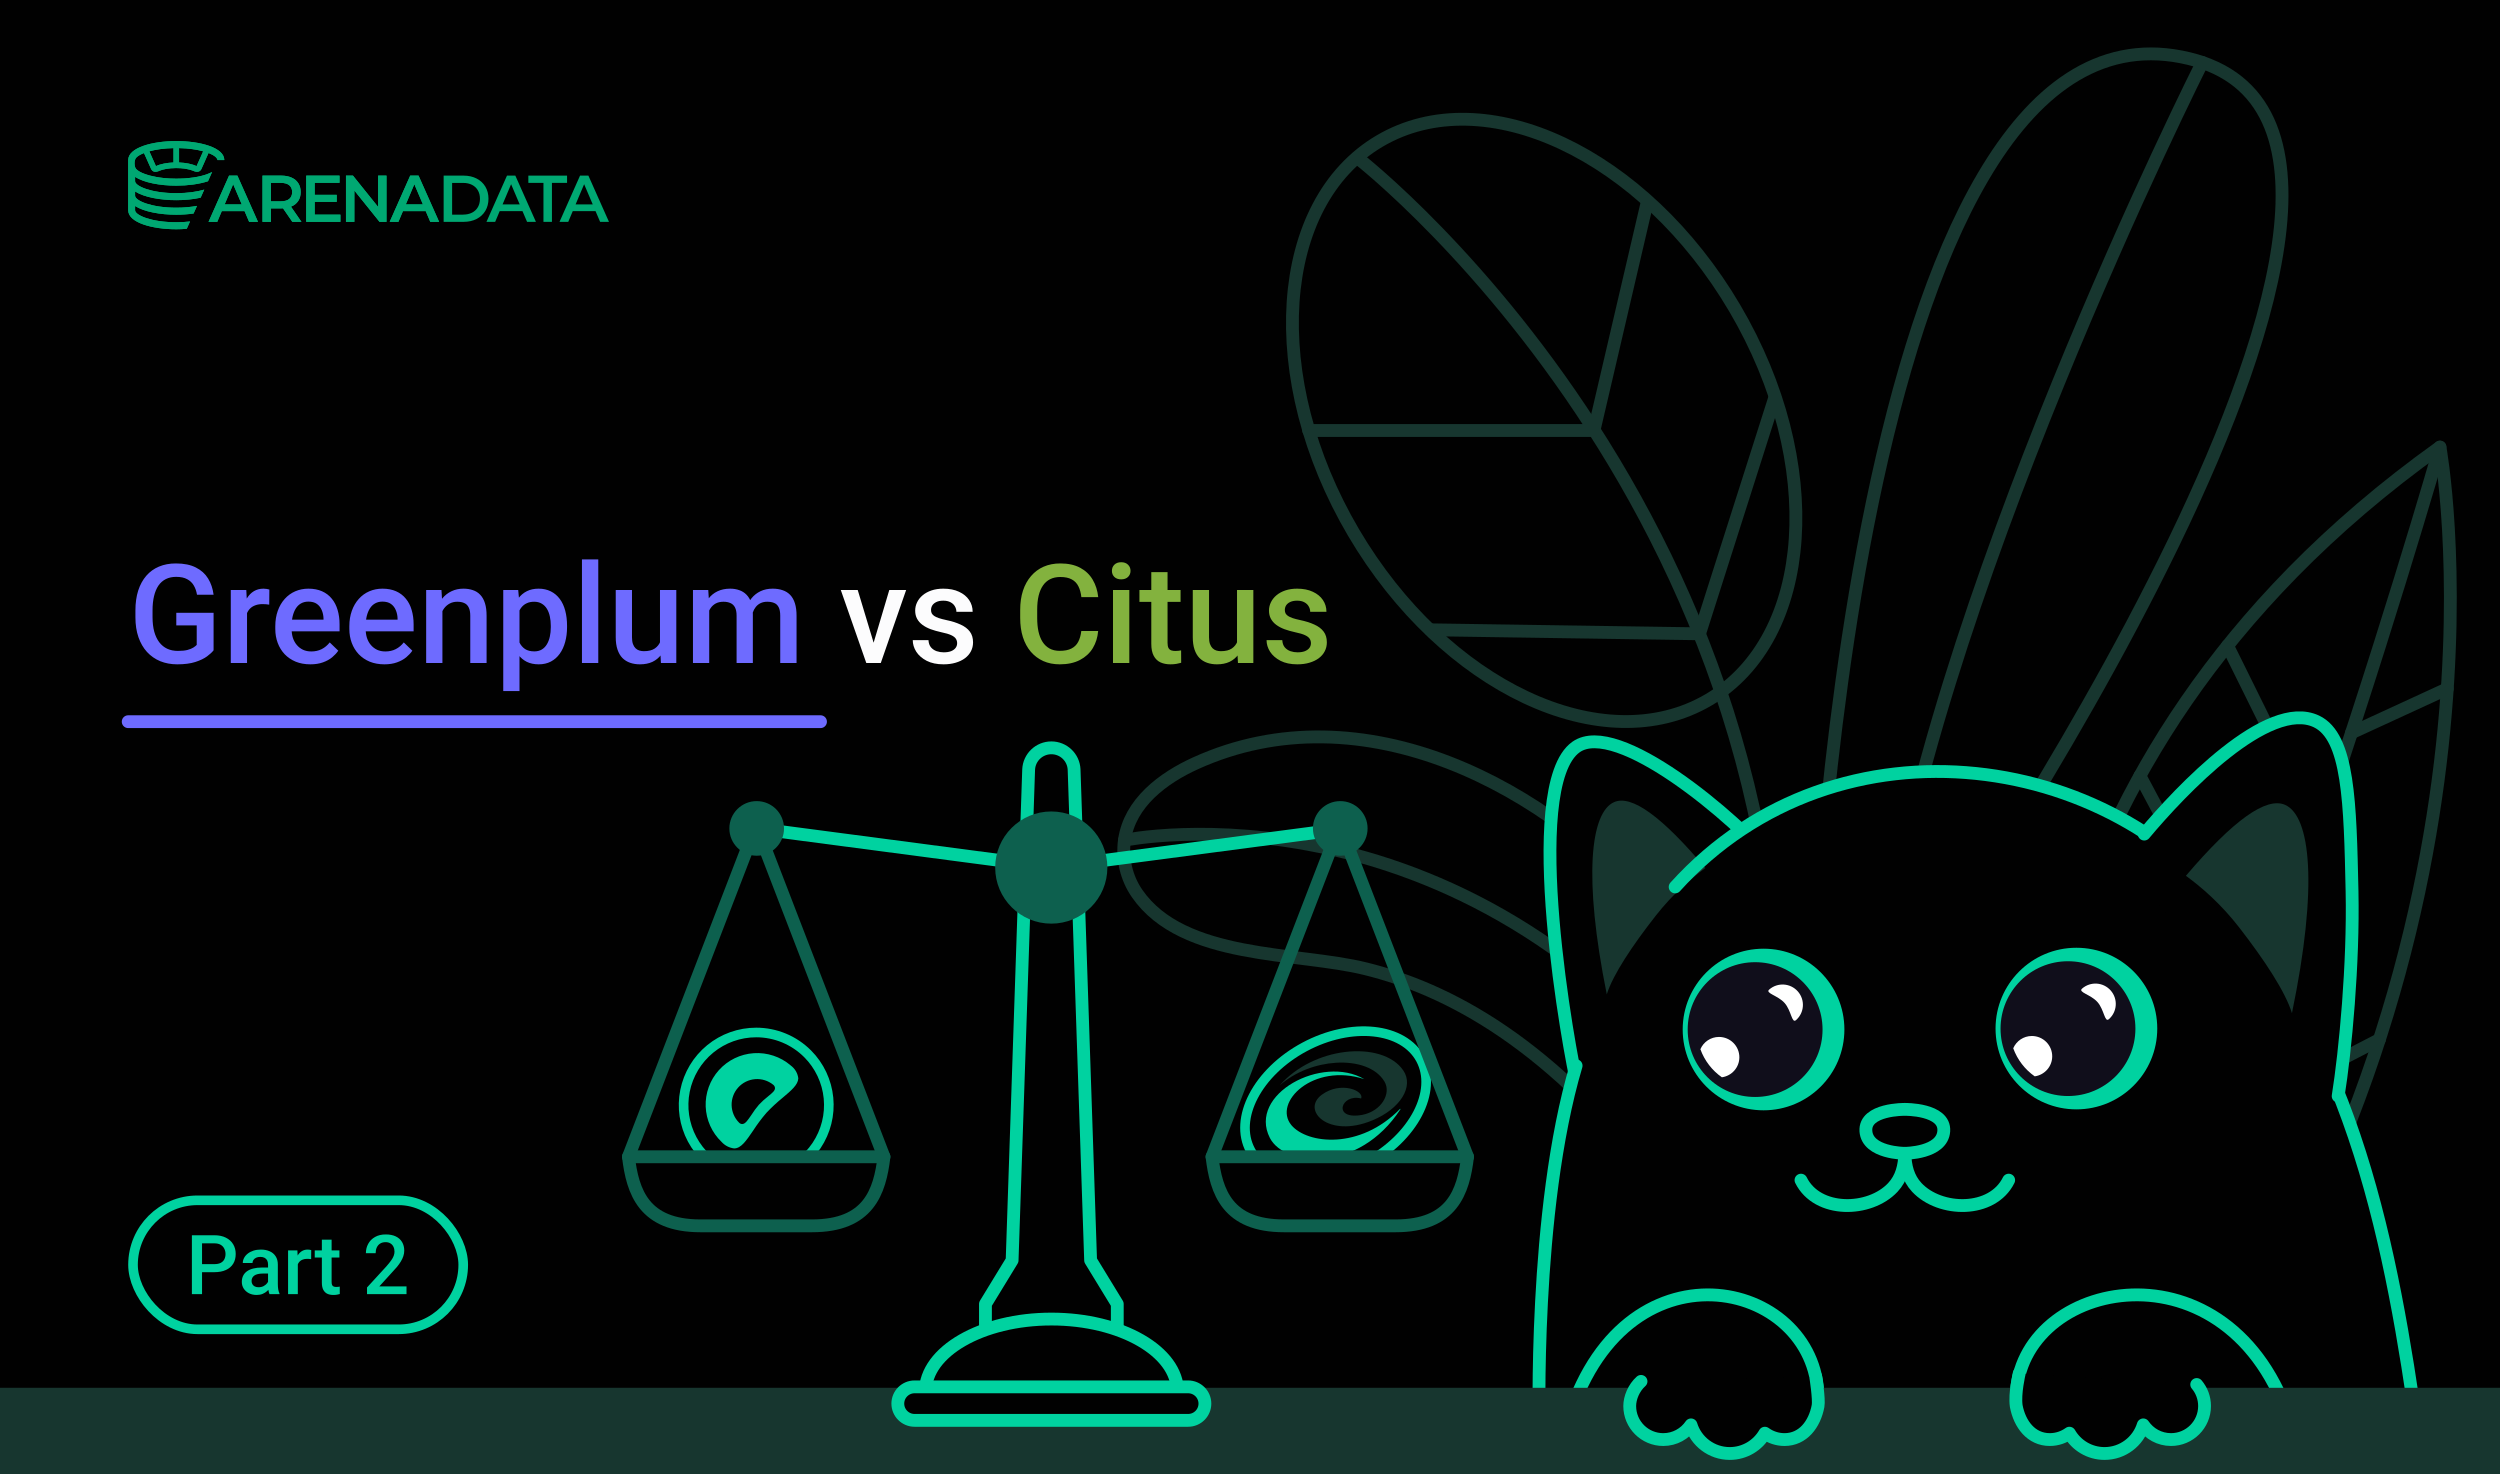 <svg width="724" height="427" viewBox="0 0 724 427" fill="none" xmlns="http://www.w3.org/2000/svg">
<rect x="0" y="0" width="724" height="427" fill="#333333" stroke="none"/>
<g clip-path="url(#clip0_2062_11742)">
<rect width="724" height="426.974" fill="#010101"/>
<path d="M70.825 61.153H64.22L62.92 64.251H60.389L66.335 50.859H68.75L74.714 64.251H72.148L70.825 61.153ZM70.016 59.202L67.525 53.349L65.052 59.202H70.016Z" fill="#00A872"/>
<path d="M84.659 64.251L81.96 60.327C81.844 60.338 81.677 60.344 81.451 60.344H78.47V64.246H76.014V50.859H81.451C82.596 50.859 83.595 51.053 84.445 51.434C85.294 51.814 85.947 52.365 86.398 53.08C86.849 53.794 87.08 54.644 87.08 55.622C87.08 56.63 86.837 57.497 86.352 58.223C85.866 58.95 85.173 59.495 84.266 59.852L87.305 64.251H84.659V64.251ZM83.774 53.654C83.22 53.197 82.411 52.962 81.342 52.962H78.475V58.3H81.342C82.411 58.3 83.22 58.065 83.774 57.602C84.329 57.139 84.606 56.477 84.606 55.622C84.601 54.773 84.323 54.111 83.774 53.654Z" fill="#00A872"/>
<path d="M98.586 62.166V64.251H88.682V50.859H98.326V52.945H91.132V56.425H97.511V58.469H91.132V62.16H98.586V62.166Z" fill="#00A872"/>
<path d="M111.928 50.859V64.251H109.911L102.624 55.183V64.251H100.191V50.859H102.214L109.501 59.928V50.859H111.928Z" fill="#00A872"/>
<path d="M123.29 61.153H116.685L115.379 64.251H112.848L118.794 50.859H121.209L127.173 64.251H124.607L123.29 61.153ZM122.481 59.202L119.99 53.349L117.517 59.202H122.481Z" fill="#00A872"/>
<path d="M128.479 50.859H134.251C135.661 50.859 136.915 51.135 138.008 51.691C139.1 52.248 139.949 53.033 140.556 54.046C141.157 55.06 141.463 56.231 141.463 57.556C141.463 58.879 141.163 60.051 140.556 61.065C139.949 62.078 139.1 62.863 138.008 63.42C136.915 63.976 135.661 64.251 134.251 64.251H128.479V50.859ZM134.142 62.148C135.112 62.148 135.962 61.961 136.702 61.586C137.435 61.211 138.002 60.672 138.4 59.981C138.799 59.284 138.996 58.481 138.996 57.561C138.996 56.642 138.799 55.833 138.4 55.142C138.002 54.445 137.435 53.912 136.702 53.537C135.968 53.162 135.112 52.974 134.142 52.974H130.934V62.16H134.142V62.148Z" fill="#00A872"/>
<path d="M151.315 61.153H144.71L143.404 64.251H140.879L146.825 50.859H149.241L155.204 64.251H152.638L151.315 61.153ZM150.506 59.202L148.016 53.349L145.542 59.202H150.506Z" fill="#00A872"/>
<path d="M157.39 52.962H153.01V50.859H164.22V52.962H159.84V64.251H157.384V52.962H157.39Z" fill="#00A872"/>
<path d="M172.471 61.153H165.866L164.566 64.251H162.035L167.981 50.859H170.397L176.36 64.251H173.795L172.471 61.153ZM171.657 59.202L169.166 53.349L166.693 59.202H171.657Z" fill="#00A872"/>
<path d="M51.044 40.852C44.127 40.852 37.123 42.744 37.123 46.358V60.887C37.123 64.496 44.127 66.394 51.044 66.394C52.061 66.394 53.09 66.347 54.089 66.259L55.031 64.138C53.823 64.285 52.483 64.361 51.044 64.361C43.774 64.361 39.123 62.305 39.123 60.887V59.663C41.7 61.321 46.375 62.182 51.044 62.182C52.748 62.182 54.459 62.065 56.06 61.836L57.048 59.628C55.343 59.938 53.326 60.149 51.044 60.149C43.774 60.149 39.123 58.093 39.123 56.675V55.451C41.7 57.108 46.375 57.97 51.044 57.97C53.5 57.97 55.956 57.729 58.105 57.255L59.151 54.912C57.123 55.509 54.355 55.943 51.044 55.943C43.774 55.943 39.123 53.886 39.123 52.469V51.233C41.7 52.902 46.375 53.769 51.044 53.769C54.355 53.769 57.666 53.336 60.238 52.486L61.428 49.803C60.989 50.043 60.457 50.266 59.822 50.489C59.822 50.489 59.804 50.489 59.793 50.506C59.735 50.524 59.631 50.565 59.469 50.612C59.336 50.658 59.145 50.717 58.926 50.776C58.088 51.028 56.632 51.373 54.615 51.566C53.922 51.643 53.17 51.701 52.361 51.713C51.934 51.73 51.495 51.742 51.038 51.742C49.697 51.742 48.507 51.666 47.432 51.561C45.71 51.367 44.358 51.086 43.428 50.846C43.266 50.799 43.104 50.758 42.942 50.711C42.312 50.529 41.989 50.401 41.989 50.401C40.752 49.955 39.885 49.446 39.44 48.954V48.936H39.434C39.406 48.907 39.377 48.877 39.348 48.819C39.29 48.743 39.232 48.672 39.203 48.579C39.186 48.532 39.175 48.491 39.146 48.432C39.053 48.175 38.961 47.805 38.961 47.296C38.961 46.774 39.047 46.388 39.169 46.13C39.244 45.937 39.331 45.802 39.406 45.726C39.423 45.696 39.452 45.667 39.481 45.638C39.891 45.193 40.642 44.742 41.7 44.326L43.63 48.649C43.647 48.678 43.792 49.006 43.792 49.006C44.029 49.44 44.572 50.049 45.82 49.604C45.924 49.557 46.028 49.516 46.126 49.469C47.114 49.053 48.744 48.696 50.922 48.678H51.038C51.905 48.678 52.714 48.737 53.39 48.825C53.569 48.842 53.742 48.883 53.922 48.913C54.748 49.047 55.407 49.241 55.909 49.452C55.927 49.452 55.985 49.481 55.985 49.481C56.089 49.528 56.175 49.557 56.262 49.598C57.452 50.014 57.995 49.51 58.261 49.077C58.377 48.883 58.441 48.69 58.469 48.643L58.585 48.362L58.776 47.946L60.382 44.32C60.382 44.32 61 44.531 61.619 44.888C61.723 44.964 61.827 45.023 61.925 45.081C62.069 45.169 62.202 45.263 62.324 45.362C62.41 45.439 62.503 45.526 62.572 45.603C62.659 45.691 62.734 45.767 62.78 45.855C62.838 45.943 62.884 46.019 62.913 46.106C62.959 46.183 62.971 46.27 62.988 46.347H64.959C64.965 42.744 57.961 40.852 51.044 40.852ZM50.235 47.056C48.351 47.132 46.467 47.471 45.161 48.116L43.248 43.822C45.075 43.312 47.455 42.955 50.235 42.896V47.056ZM56.926 48.116C55.615 47.471 53.731 47.132 51.853 47.056V42.896C54.65 42.955 57.019 43.312 58.839 43.822L56.926 48.116Z" fill="#00A872"/>
<path d="M70.827 61.153H64.222L62.922 64.251H60.391L66.337 50.859H68.752L74.716 64.251H72.15L70.827 61.153ZM70.018 59.202L67.527 53.349L65.054 59.202H70.018Z" fill="#00A872"/>
<path d="M84.66 64.251L81.962 60.327C81.846 60.338 81.679 60.344 81.453 60.344H78.472V64.246H76.016V50.859H81.453C82.597 50.859 83.597 51.053 84.447 51.434C85.296 51.814 85.949 52.365 86.4 53.08C86.851 53.794 87.082 54.644 87.082 55.622C87.082 56.63 86.839 57.497 86.354 58.223C85.868 58.95 85.175 59.495 84.267 59.852L87.307 64.251H84.66V64.251ZM83.776 53.654C83.222 53.197 82.413 52.962 81.344 52.962H78.477V58.3H81.344C82.413 58.3 83.222 58.065 83.776 57.602C84.331 57.139 84.609 56.477 84.609 55.622C84.603 54.773 84.325 54.111 83.776 53.654Z" fill="#00A872"/>
<path d="M98.588 62.166V64.251H88.684V50.859H98.328V52.945H91.134V56.425H97.513V58.469H91.134V62.16H98.588V62.166Z" fill="#00A872"/>
<path d="M111.93 50.859V64.251H109.913L102.626 55.183V64.251H100.193V50.859H102.216L109.503 59.928V50.859H111.93Z" fill="#00A872"/>
<path d="M123.292 61.153H116.687L115.381 64.251H112.85L118.796 50.859H121.211L127.175 64.251H124.609L123.292 61.153ZM122.483 59.202L119.992 53.349L117.519 59.202H122.483Z" fill="#00A872"/>
<path d="M51.046 40.852C44.129 40.852 37.125 42.744 37.125 46.358V60.887C37.125 64.496 44.129 66.394 51.046 66.394C52.063 66.394 53.091 66.347 54.091 66.259L55.033 64.138C53.825 64.285 52.485 64.361 51.046 64.361C43.776 64.361 39.124 62.305 39.124 60.887V59.663C41.702 61.321 46.377 62.182 51.046 62.182C52.751 62.182 54.461 62.065 56.062 61.836L57.05 59.628C55.345 59.938 53.328 60.149 51.046 60.149C43.776 60.149 39.124 58.093 39.124 56.675V55.451C41.702 57.108 46.377 57.97 51.046 57.97C53.502 57.97 55.958 57.729 58.107 57.255L59.153 54.912C57.125 55.509 54.357 55.943 51.046 55.943C43.776 55.943 39.124 53.886 39.124 52.469V51.233C41.702 52.902 46.377 53.769 51.046 53.769C54.357 53.769 57.668 53.336 60.24 52.486L61.43 49.803C60.991 50.043 60.459 50.266 59.824 50.489C59.824 50.489 59.806 50.489 59.795 50.506C59.737 50.524 59.633 50.565 59.471 50.612C59.338 50.658 59.147 50.717 58.928 50.776C58.09 51.028 56.634 51.373 54.617 51.566C53.923 51.643 53.172 51.701 52.363 51.713C51.936 51.73 51.496 51.742 51.04 51.742C49.699 51.742 48.509 51.666 47.434 51.561C45.712 51.367 44.36 51.086 43.429 50.846C43.268 50.799 43.106 50.758 42.944 50.711C42.314 50.529 41.991 50.401 41.991 50.401C40.754 49.955 39.887 49.446 39.442 48.954V48.936H39.437C39.408 48.907 39.379 48.877 39.35 48.819C39.292 48.743 39.234 48.672 39.205 48.579C39.188 48.532 39.176 48.491 39.148 48.432C39.055 48.175 38.963 47.805 38.963 47.296C38.963 46.774 39.049 46.388 39.171 46.13C39.246 45.937 39.332 45.802 39.408 45.726C39.425 45.696 39.454 45.667 39.483 45.638C39.893 45.193 40.644 44.742 41.702 44.326L43.632 48.649C43.649 48.678 43.794 49.006 43.794 49.006C44.031 49.44 44.574 50.049 45.822 49.604C45.926 49.557 46.03 49.516 46.128 49.469C47.116 49.053 48.746 48.696 50.924 48.678H51.04C51.907 48.678 52.716 48.737 53.392 48.825C53.571 48.842 53.744 48.883 53.923 48.913C54.75 49.047 55.409 49.241 55.911 49.452C55.929 49.452 55.986 49.481 55.986 49.481C56.09 49.528 56.177 49.557 56.264 49.598C57.454 50.014 57.998 49.51 58.263 49.077C58.379 48.883 58.442 48.69 58.471 48.643L58.587 48.362L58.778 47.946L60.384 44.32C60.384 44.32 61.002 44.531 61.621 44.888C61.725 44.964 61.829 45.023 61.927 45.081C62.071 45.169 62.204 45.263 62.326 45.362C62.412 45.439 62.505 45.526 62.574 45.603C62.661 45.691 62.736 45.767 62.782 45.855C62.84 45.943 62.886 46.019 62.915 46.106C62.961 46.183 62.973 46.27 62.99 46.347H64.961C64.966 42.744 57.963 40.852 51.046 40.852ZM50.237 47.056C48.353 47.132 46.469 47.471 45.163 48.116L43.25 43.822C45.076 43.312 47.457 42.955 50.237 42.896V47.056ZM56.928 48.116C55.617 47.471 53.733 47.132 51.855 47.056V42.896C54.652 42.955 57.021 43.312 58.841 43.822L56.928 48.116Z" fill="#00A872"/>
<path d="M37.127 209H237.619" stroke="#6E6BFF" stroke-width="3.713" stroke-linecap="round"/>
<path d="M61.853 177.469V188.328C61.45 188.862 60.818 189.448 59.959 190.086C59.113 190.711 57.986 191.251 56.58 191.707C55.174 192.163 53.422 192.391 51.326 192.391C49.542 192.391 47.908 192.091 46.424 191.492C44.94 190.88 43.657 189.988 42.576 188.816C41.508 187.645 40.682 186.219 40.096 184.539C39.51 182.846 39.217 180.919 39.217 178.758V176.785C39.217 174.637 39.484 172.723 40.018 171.043C40.565 169.35 41.346 167.918 42.361 166.746C43.377 165.574 44.601 164.689 46.033 164.09C47.478 163.478 49.113 163.172 50.935 163.172C53.266 163.172 55.193 163.562 56.717 164.344C58.253 165.112 59.438 166.18 60.272 167.547C61.105 168.914 61.632 170.477 61.853 172.234H57.049C56.893 171.245 56.587 170.359 56.131 169.578C55.688 168.797 55.05 168.185 54.217 167.742C53.397 167.286 52.329 167.059 51.014 167.059C49.881 167.059 48.885 167.273 48.025 167.703C47.166 168.133 46.45 168.764 45.877 169.598C45.317 170.431 44.894 171.447 44.607 172.645C44.321 173.842 44.178 175.21 44.178 176.746V178.758C44.178 180.32 44.34 181.707 44.666 182.918C45.005 184.129 45.486 185.151 46.111 185.984C46.749 186.818 47.524 187.449 48.435 187.879C49.347 188.296 50.376 188.504 51.522 188.504C52.641 188.504 53.559 188.413 54.275 188.23C54.992 188.035 55.558 187.807 55.975 187.547C56.404 187.273 56.736 187.013 56.971 186.766V181.121H51.053V177.469H61.853ZM71.541 174.891V192H66.834V170.867H71.326L71.541 174.891ZM78.006 170.73L77.967 175.105C77.68 175.053 77.368 175.014 77.029 174.988C76.704 174.962 76.378 174.949 76.053 174.949C75.245 174.949 74.536 175.066 73.924 175.301C73.312 175.522 72.797 175.848 72.381 176.277C71.977 176.694 71.665 177.202 71.443 177.801C71.222 178.4 71.092 179.07 71.053 179.812L69.978 179.891C69.978 178.562 70.109 177.332 70.369 176.199C70.63 175.066 71.02 174.07 71.541 173.211C72.075 172.352 72.739 171.681 73.533 171.199C74.341 170.717 75.272 170.477 76.326 170.477C76.613 170.477 76.919 170.503 77.244 170.555C77.583 170.607 77.837 170.665 78.006 170.73ZM89.881 192.391C88.318 192.391 86.906 192.137 85.643 191.629C84.393 191.108 83.325 190.385 82.439 189.461C81.567 188.536 80.897 187.449 80.428 186.199C79.959 184.949 79.725 183.602 79.725 182.156V181.375C79.725 179.721 79.966 178.224 80.447 176.883C80.929 175.542 81.6 174.396 82.459 173.445C83.318 172.482 84.334 171.746 85.506 171.238C86.678 170.73 87.947 170.477 89.314 170.477C90.825 170.477 92.147 170.73 93.279 171.238C94.412 171.746 95.35 172.462 96.092 173.387C96.847 174.298 97.407 175.385 97.772 176.648C98.149 177.911 98.338 179.305 98.338 180.828V182.84H82.01V179.461H93.689V179.09C93.663 178.243 93.494 177.449 93.182 176.707C92.882 175.965 92.42 175.366 91.795 174.91C91.17 174.454 90.337 174.227 89.295 174.227C88.514 174.227 87.817 174.396 87.205 174.734C86.606 175.06 86.105 175.535 85.701 176.16C85.297 176.785 84.985 177.54 84.764 178.426C84.555 179.298 84.451 180.281 84.451 181.375V182.156C84.451 183.081 84.575 183.94 84.822 184.734C85.083 185.516 85.46 186.199 85.955 186.785C86.45 187.371 87.049 187.833 87.752 188.172C88.455 188.497 89.256 188.66 90.154 188.66C91.287 188.66 92.296 188.432 93.182 187.977C94.067 187.521 94.835 186.876 95.486 186.043L97.967 188.445C97.511 189.109 96.919 189.747 96.189 190.359C95.46 190.958 94.568 191.447 93.514 191.824C92.472 192.202 91.261 192.391 89.881 192.391ZM111.326 192.391C109.764 192.391 108.351 192.137 107.088 191.629C105.838 191.108 104.77 190.385 103.885 189.461C103.012 188.536 102.342 187.449 101.873 186.199C101.404 184.949 101.17 183.602 101.17 182.156V181.375C101.17 179.721 101.411 178.224 101.893 176.883C102.374 175.542 103.045 174.396 103.904 173.445C104.764 172.482 105.779 171.746 106.951 171.238C108.123 170.73 109.393 170.477 110.76 170.477C112.27 170.477 113.592 170.73 114.725 171.238C115.857 171.746 116.795 172.462 117.537 173.387C118.292 174.298 118.852 175.385 119.217 176.648C119.594 177.911 119.783 179.305 119.783 180.828V182.84H103.455V179.461H115.135V179.09C115.109 178.243 114.939 177.449 114.627 176.707C114.327 175.965 113.865 175.366 113.24 174.91C112.615 174.454 111.782 174.227 110.74 174.227C109.959 174.227 109.262 174.396 108.65 174.734C108.051 175.06 107.55 175.535 107.146 176.16C106.743 176.785 106.43 177.54 106.209 178.426C106.001 179.298 105.896 180.281 105.896 181.375V182.156C105.896 183.081 106.02 183.94 106.268 184.734C106.528 185.516 106.906 186.199 107.4 186.785C107.895 187.371 108.494 187.833 109.197 188.172C109.9 188.497 110.701 188.66 111.6 188.66C112.732 188.66 113.742 188.432 114.627 187.977C115.512 187.521 116.281 186.876 116.932 186.043L119.412 188.445C118.956 189.109 118.364 189.747 117.635 190.359C116.906 190.958 116.014 191.447 114.959 191.824C113.917 192.202 112.706 192.391 111.326 192.391ZM128.123 175.379V192H123.416V170.867H127.85L128.123 175.379ZM127.283 180.652L125.76 180.633C125.773 179.135 125.981 177.762 126.385 176.512C126.801 175.262 127.374 174.188 128.104 173.289C128.846 172.391 129.731 171.701 130.76 171.219C131.788 170.724 132.934 170.477 134.197 170.477C135.213 170.477 136.131 170.62 136.951 170.906C137.785 171.18 138.494 171.629 139.08 172.254C139.679 172.879 140.135 173.693 140.447 174.695C140.76 175.685 140.916 176.902 140.916 178.348V192H136.189V178.328C136.189 177.312 136.04 176.512 135.74 175.926C135.454 175.327 135.031 174.904 134.471 174.656C133.924 174.396 133.24 174.266 132.42 174.266C131.613 174.266 130.89 174.435 130.252 174.773C129.614 175.112 129.074 175.574 128.631 176.16C128.201 176.746 127.869 177.423 127.635 178.191C127.4 178.96 127.283 179.78 127.283 180.652ZM150.447 174.93V200.125H145.74V170.867H150.076L150.447 174.93ZM164.217 181.238V181.648C164.217 183.185 164.035 184.611 163.67 185.926C163.318 187.228 162.791 188.367 162.088 189.344C161.398 190.307 160.545 191.056 159.529 191.59C158.514 192.124 157.342 192.391 156.014 192.391C154.699 192.391 153.546 192.15 152.557 191.668C151.58 191.173 150.753 190.477 150.076 189.578C149.399 188.68 148.852 187.625 148.436 186.414C148.032 185.19 147.745 183.849 147.576 182.391V180.809C147.745 179.259 148.032 177.853 148.436 176.59C148.852 175.327 149.399 174.24 150.076 173.328C150.753 172.417 151.58 171.714 152.557 171.219C153.533 170.724 154.673 170.477 155.975 170.477C157.303 170.477 158.481 170.737 159.51 171.258C160.538 171.766 161.404 172.495 162.107 173.445C162.811 174.383 163.338 175.516 163.689 176.844C164.041 178.159 164.217 179.624 164.217 181.238ZM159.51 181.648V181.238C159.51 180.262 159.419 179.357 159.236 178.523C159.054 177.677 158.768 176.935 158.377 176.297C157.986 175.659 157.485 175.164 156.873 174.812C156.274 174.448 155.551 174.266 154.705 174.266C153.872 174.266 153.156 174.409 152.557 174.695C151.958 174.969 151.456 175.353 151.053 175.848C150.649 176.342 150.337 176.922 150.115 177.586C149.894 178.237 149.738 178.947 149.646 179.715V183.504C149.803 184.441 150.07 185.301 150.447 186.082C150.825 186.863 151.359 187.488 152.049 187.957C152.752 188.413 153.65 188.641 154.744 188.641C155.59 188.641 156.313 188.458 156.912 188.094C157.511 187.729 157.999 187.228 158.377 186.59C158.768 185.939 159.054 185.19 159.236 184.344C159.419 183.497 159.51 182.599 159.51 181.648ZM173.26 162V192H168.533V162H173.26ZM191.131 187.02V170.867H195.857V192H191.404L191.131 187.02ZM191.795 182.625L193.377 182.586C193.377 184.005 193.221 185.314 192.908 186.512C192.596 187.697 192.114 188.732 191.463 189.617C190.812 190.49 189.979 191.173 188.963 191.668C187.947 192.15 186.73 192.391 185.311 192.391C184.282 192.391 183.338 192.241 182.479 191.941C181.619 191.642 180.877 191.18 180.252 190.555C179.64 189.93 179.165 189.116 178.826 188.113C178.488 187.111 178.318 185.913 178.318 184.52V170.867H183.025V184.559C183.025 185.327 183.117 185.971 183.299 186.492C183.481 187 183.729 187.41 184.041 187.723C184.354 188.035 184.718 188.257 185.135 188.387C185.551 188.517 185.994 188.582 186.463 188.582C187.804 188.582 188.859 188.322 189.627 187.801C190.408 187.267 190.962 186.551 191.287 185.652C191.626 184.754 191.795 183.745 191.795 182.625ZM205.389 175.164V192H200.682V170.867H205.115L205.389 175.164ZM204.627 180.652L203.025 180.633C203.025 179.174 203.208 177.827 203.572 176.59C203.937 175.353 204.471 174.279 205.174 173.367C205.877 172.443 206.749 171.733 207.791 171.238C208.846 170.73 210.063 170.477 211.443 170.477C212.407 170.477 213.286 170.62 214.08 170.906C214.887 171.18 215.584 171.616 216.17 172.215C216.769 172.814 217.225 173.582 217.537 174.52C217.863 175.457 218.025 176.59 218.025 177.918V192H213.318V178.328C213.318 177.299 213.162 176.492 212.85 175.906C212.55 175.32 212.114 174.904 211.541 174.656C210.981 174.396 210.311 174.266 209.529 174.266C208.644 174.266 207.889 174.435 207.264 174.773C206.652 175.112 206.15 175.574 205.76 176.16C205.369 176.746 205.083 177.423 204.9 178.191C204.718 178.96 204.627 179.78 204.627 180.652ZM217.732 179.402L215.525 179.891C215.525 178.615 215.701 177.41 216.053 176.277C216.417 175.132 216.945 174.129 217.635 173.27C218.338 172.397 219.204 171.714 220.232 171.219C221.261 170.724 222.439 170.477 223.768 170.477C224.848 170.477 225.812 170.626 226.658 170.926C227.518 171.212 228.247 171.668 228.846 172.293C229.445 172.918 229.9 173.732 230.213 174.734C230.525 175.724 230.682 176.922 230.682 178.328V192H225.955V178.309C225.955 177.241 225.799 176.414 225.486 175.828C225.187 175.242 224.757 174.839 224.197 174.617C223.637 174.383 222.967 174.266 222.186 174.266C221.456 174.266 220.812 174.402 220.252 174.676C219.705 174.936 219.243 175.307 218.865 175.789C218.488 176.258 218.201 176.798 218.006 177.41C217.824 178.022 217.732 178.686 217.732 179.402Z" fill="#6E6BFF"/>
<path d="M252.361 188.27L257.537 170.867H262.42L255.076 192H252.029L252.361 188.27ZM248.396 170.867L253.67 188.348L253.924 192H250.877L243.494 170.867H248.396ZM277.186 186.277C277.186 185.809 277.068 185.385 276.834 185.008C276.6 184.617 276.15 184.266 275.486 183.953C274.835 183.641 273.872 183.354 272.596 183.094C271.476 182.846 270.447 182.553 269.51 182.215C268.585 181.863 267.791 181.44 267.127 180.945C266.463 180.451 265.949 179.865 265.584 179.188C265.219 178.51 265.037 177.729 265.037 176.844C265.037 175.984 265.226 175.171 265.604 174.402C265.981 173.634 266.521 172.957 267.225 172.371C267.928 171.785 268.781 171.323 269.783 170.984C270.799 170.646 271.932 170.477 273.182 170.477C274.952 170.477 276.469 170.776 277.732 171.375C279.008 171.961 279.985 172.762 280.662 173.777C281.339 174.78 281.678 175.913 281.678 177.176H276.971C276.971 176.616 276.827 176.095 276.541 175.613C276.268 175.118 275.851 174.721 275.291 174.422C274.731 174.109 274.028 173.953 273.182 173.953C272.374 173.953 271.704 174.083 271.17 174.344C270.649 174.591 270.258 174.917 269.998 175.32C269.751 175.724 269.627 176.167 269.627 176.648C269.627 177 269.692 177.319 269.822 177.605C269.965 177.879 270.2 178.133 270.525 178.367C270.851 178.589 271.294 178.797 271.854 178.992C272.426 179.188 273.143 179.376 274.002 179.559C275.617 179.897 277.003 180.333 278.162 180.867C279.334 181.388 280.232 182.065 280.857 182.898C281.482 183.719 281.795 184.76 281.795 186.023C281.795 186.961 281.593 187.82 281.189 188.602C280.799 189.37 280.226 190.04 279.471 190.613C278.715 191.173 277.811 191.609 276.756 191.922C275.714 192.234 274.542 192.391 273.24 192.391C271.326 192.391 269.705 192.052 268.377 191.375C267.049 190.685 266.04 189.806 265.35 188.738C264.673 187.658 264.334 186.538 264.334 185.379H268.885C268.937 186.251 269.178 186.948 269.607 187.469C270.05 187.977 270.597 188.348 271.248 188.582C271.912 188.803 272.596 188.914 273.299 188.914C274.145 188.914 274.855 188.803 275.428 188.582C276.001 188.348 276.437 188.035 276.736 187.645C277.036 187.241 277.186 186.785 277.186 186.277Z" fill="#FCFCFD"/>
<path d="M313.143 182.742H318.025C317.869 184.604 317.348 186.264 316.463 187.723C315.577 189.168 314.334 190.307 312.732 191.141C311.131 191.974 309.184 192.391 306.893 192.391C305.135 192.391 303.553 192.078 302.146 191.453C300.74 190.815 299.536 189.917 298.533 188.758C297.531 187.586 296.762 186.173 296.229 184.52C295.708 182.866 295.447 181.017 295.447 178.973V176.609C295.447 174.565 295.714 172.716 296.248 171.062C296.795 169.409 297.576 167.996 298.592 166.824C299.607 165.639 300.825 164.734 302.244 164.109C303.676 163.484 305.285 163.172 307.068 163.172C309.334 163.172 311.248 163.589 312.811 164.422C314.373 165.255 315.584 166.408 316.443 167.879C317.316 169.35 317.85 171.036 318.045 172.938H313.162C313.032 171.714 312.745 170.665 312.303 169.793C311.873 168.921 311.235 168.257 310.389 167.801C309.542 167.332 308.436 167.098 307.068 167.098C305.949 167.098 304.972 167.306 304.139 167.723C303.305 168.139 302.609 168.751 302.049 169.559C301.489 170.366 301.066 171.362 300.779 172.547C300.506 173.719 300.369 175.06 300.369 176.57V178.973C300.369 180.405 300.493 181.707 300.74 182.879C301.001 184.038 301.391 185.034 301.912 185.867C302.446 186.701 303.123 187.345 303.943 187.801C304.764 188.257 305.747 188.484 306.893 188.484C308.286 188.484 309.412 188.263 310.271 187.82C311.144 187.378 311.801 186.733 312.244 185.887C312.7 185.027 312.999 183.979 313.143 182.742ZM327.049 170.867V192H322.322V170.867H327.049ZM322.01 165.32C322.01 164.604 322.244 164.012 322.713 163.543C323.195 163.061 323.859 162.82 324.705 162.82C325.538 162.82 326.196 163.061 326.678 163.543C327.16 164.012 327.4 164.604 327.4 165.32C327.4 166.023 327.16 166.609 326.678 167.078C326.196 167.547 325.538 167.781 324.705 167.781C323.859 167.781 323.195 167.547 322.713 167.078C322.244 166.609 322.01 166.023 322.01 165.32ZM341.893 170.867V174.305H329.979V170.867H341.893ZM333.416 165.691H338.123V186.16C338.123 186.811 338.214 187.312 338.396 187.664C338.592 188.003 338.859 188.23 339.197 188.348C339.536 188.465 339.933 188.523 340.389 188.523C340.714 188.523 341.027 188.504 341.326 188.465C341.626 188.426 341.867 188.387 342.049 188.348L342.068 191.941C341.678 192.059 341.222 192.163 340.701 192.254C340.193 192.345 339.607 192.391 338.943 192.391C337.863 192.391 336.906 192.202 336.072 191.824C335.239 191.434 334.588 190.802 334.119 189.93C333.65 189.057 333.416 187.898 333.416 186.453V165.691ZM358.24 187.02V170.867H362.967V192H358.514L358.24 187.02ZM358.904 182.625L360.486 182.586C360.486 184.005 360.33 185.314 360.018 186.512C359.705 187.697 359.223 188.732 358.572 189.617C357.921 190.49 357.088 191.173 356.072 191.668C355.057 192.15 353.839 192.391 352.42 192.391C351.391 192.391 350.447 192.241 349.588 191.941C348.729 191.642 347.986 191.18 347.361 190.555C346.749 189.93 346.274 189.116 345.936 188.113C345.597 187.111 345.428 185.913 345.428 184.52V170.867H350.135V184.559C350.135 185.327 350.226 185.971 350.408 186.492C350.59 187 350.838 187.41 351.15 187.723C351.463 188.035 351.827 188.257 352.244 188.387C352.661 188.517 353.104 188.582 353.572 188.582C354.913 188.582 355.968 188.322 356.736 187.801C357.518 187.267 358.071 186.551 358.396 185.652C358.735 184.754 358.904 183.745 358.904 182.625ZM379.646 186.277C379.646 185.809 379.529 185.385 379.295 185.008C379.061 184.617 378.611 184.266 377.947 183.953C377.296 183.641 376.333 183.354 375.057 183.094C373.937 182.846 372.908 182.553 371.971 182.215C371.046 181.863 370.252 181.44 369.588 180.945C368.924 180.451 368.41 179.865 368.045 179.188C367.68 178.51 367.498 177.729 367.498 176.844C367.498 175.984 367.687 175.171 368.064 174.402C368.442 173.634 368.982 172.957 369.686 172.371C370.389 171.785 371.242 171.323 372.244 170.984C373.26 170.646 374.393 170.477 375.643 170.477C377.413 170.477 378.93 170.776 380.193 171.375C381.469 171.961 382.446 172.762 383.123 173.777C383.8 174.78 384.139 175.913 384.139 177.176H379.432C379.432 176.616 379.288 176.095 379.002 175.613C378.729 175.118 378.312 174.721 377.752 174.422C377.192 174.109 376.489 173.953 375.643 173.953C374.835 173.953 374.165 174.083 373.631 174.344C373.11 174.591 372.719 174.917 372.459 175.32C372.212 175.724 372.088 176.167 372.088 176.648C372.088 177 372.153 177.319 372.283 177.605C372.426 177.879 372.661 178.133 372.986 178.367C373.312 178.589 373.755 178.797 374.314 178.992C374.887 179.188 375.604 179.376 376.463 179.559C378.077 179.897 379.464 180.333 380.623 180.867C381.795 181.388 382.693 182.065 383.318 182.898C383.943 183.719 384.256 184.76 384.256 186.023C384.256 186.961 384.054 187.82 383.65 188.602C383.26 189.37 382.687 190.04 381.932 190.613C381.176 191.173 380.271 191.609 379.217 191.922C378.175 192.234 377.003 192.391 375.701 192.391C373.787 192.391 372.166 192.052 370.838 191.375C369.51 190.685 368.501 189.806 367.811 188.738C367.133 187.658 366.795 186.538 366.795 185.379H371.346C371.398 186.251 371.639 186.948 372.068 187.469C372.511 187.977 373.058 188.348 373.709 188.582C374.373 188.803 375.057 188.914 375.76 188.914C376.606 188.914 377.316 188.803 377.889 188.582C378.462 188.348 378.898 188.035 379.197 187.645C379.497 187.241 379.646 186.785 379.646 186.277Z" fill="#83B23E"/>
<rect x="38.521" y="347.611" width="95.631" height="37.354" rx="18.677" stroke="#00D2A0" stroke-width="2.785"/>
<path d="M62.051 368.426H57.609V366.094H62.051C62.824 366.094 63.449 365.969 63.926 365.719C64.402 365.469 64.75 365.125 64.969 364.688C65.195 364.242 65.309 363.734 65.309 363.164C65.309 362.625 65.195 362.121 64.969 361.652C64.75 361.176 64.402 360.793 63.926 360.504C63.449 360.215 62.824 360.07 62.051 360.07H58.512V374.789H55.57V357.727H62.051C63.371 357.727 64.492 357.961 65.414 358.43C66.344 358.891 67.051 359.531 67.535 360.352C68.019 361.164 68.262 362.094 68.262 363.141C68.262 364.242 68.019 365.188 67.535 365.977C67.051 366.766 66.344 367.371 65.414 367.793C64.492 368.215 63.371 368.426 62.051 368.426ZM77.625 372.246V366.199C77.625 365.746 77.543 365.355 77.379 365.027C77.215 364.699 76.965 364.445 76.629 364.266C76.301 364.086 75.887 363.996 75.387 363.996C74.926 363.996 74.527 364.074 74.191 364.23C73.856 364.387 73.594 364.598 73.406 364.863C73.219 365.129 73.125 365.43 73.125 365.766H70.312C70.312 365.266 70.434 364.781 70.676 364.312C70.918 363.844 71.269 363.426 71.731 363.059C72.191 362.691 72.742 362.402 73.383 362.191C74.023 361.98 74.742 361.875 75.539 361.875C76.492 361.875 77.336 362.035 78.07 362.355C78.812 362.676 79.394 363.16 79.816 363.809C80.246 364.449 80.461 365.254 80.461 366.223V371.859C80.461 372.438 80.5 372.957 80.578 373.418C80.664 373.871 80.785 374.266 80.941 374.602V374.789H78.047C77.914 374.484 77.809 374.098 77.731 373.629C77.66 373.152 77.625 372.691 77.625 372.246ZM78.035 367.078L78.059 368.824H76.031C75.508 368.824 75.047 368.875 74.648 368.977C74.25 369.07 73.918 369.211 73.652 369.398C73.387 369.586 73.188 369.812 73.055 370.078C72.922 370.344 72.856 370.645 72.856 370.98C72.856 371.316 72.934 371.625 73.09 371.906C73.246 372.18 73.473 372.395 73.769 372.551C74.074 372.707 74.441 372.785 74.871 372.785C75.449 372.785 75.953 372.668 76.383 372.434C76.82 372.191 77.164 371.898 77.414 371.555C77.664 371.203 77.797 370.871 77.812 370.559L78.727 371.812C78.633 372.133 78.473 372.477 78.246 372.844C78.019 373.211 77.723 373.562 77.356 373.898C76.996 374.227 76.562 374.496 76.055 374.707C75.555 374.918 74.977 375.023 74.32 375.023C73.492 375.023 72.754 374.859 72.106 374.531C71.457 374.195 70.949 373.746 70.582 373.184C70.215 372.613 70.031 371.969 70.031 371.25C70.031 370.578 70.156 369.984 70.406 369.469C70.664 368.945 71.039 368.508 71.531 368.156C72.031 367.805 72.641 367.539 73.359 367.359C74.078 367.172 74.898 367.078 75.82 367.078H78.035ZM86.25 364.523V374.789H83.426V362.109H86.121L86.25 364.523ZM90.129 362.027L90.106 364.652C89.934 364.621 89.746 364.598 89.543 364.582C89.348 364.566 89.152 364.559 88.957 364.559C88.473 364.559 88.047 364.629 87.68 364.77C87.312 364.902 87.004 365.098 86.754 365.355C86.512 365.605 86.324 365.91 86.191 366.27C86.059 366.629 85.981 367.031 85.957 367.477L85.312 367.523C85.312 366.727 85.391 365.988 85.547 365.309C85.703 364.629 85.938 364.031 86.25 363.516C86.57 363 86.969 362.598 87.445 362.309C87.93 362.02 88.488 361.875 89.121 361.875C89.293 361.875 89.477 361.891 89.672 361.922C89.875 361.953 90.027 361.988 90.129 362.027ZM98.297 362.109V364.172H91.148V362.109H98.297ZM93.211 359.004H96.035V371.285C96.035 371.676 96.09 371.977 96.199 372.188C96.316 372.391 96.477 372.527 96.68 372.598C96.883 372.668 97.121 372.703 97.394 372.703C97.59 372.703 97.777 372.691 97.957 372.668C98.137 372.645 98.281 372.621 98.391 372.598L98.402 374.754C98.168 374.824 97.894 374.887 97.582 374.941C97.277 374.996 96.926 375.023 96.527 375.023C95.879 375.023 95.305 374.91 94.805 374.684C94.305 374.449 93.914 374.07 93.633 373.547C93.352 373.023 93.211 372.328 93.211 371.461V359.004ZM117.727 372.539V374.789H106.289V372.855L111.844 366.797C112.453 366.109 112.934 365.516 113.285 365.016C113.637 364.516 113.883 364.066 114.023 363.668C114.172 363.262 114.246 362.867 114.246 362.484C114.246 361.945 114.145 361.473 113.941 361.066C113.746 360.652 113.457 360.328 113.074 360.094C112.691 359.852 112.227 359.73 111.68 359.73C111.047 359.73 110.516 359.867 110.086 360.141C109.656 360.414 109.332 360.793 109.113 361.277C108.895 361.754 108.785 362.301 108.785 362.918H105.961C105.961 361.926 106.188 361.02 106.641 360.199C107.094 359.371 107.75 358.715 108.609 358.23C109.469 357.738 110.504 357.492 111.715 357.492C112.855 357.492 113.824 357.684 114.621 358.066C115.418 358.449 116.023 358.992 116.438 359.695C116.859 360.398 117.07 361.23 117.07 362.191C117.07 362.723 116.984 363.25 116.812 363.773C116.641 364.297 116.395 364.82 116.074 365.344C115.762 365.859 115.391 366.379 114.961 366.902C114.531 367.418 114.059 367.941 113.543 368.473L109.852 372.539H117.727Z" fill="#00D2A0"/>
<path d="M494.823 202.66C525.305 184.716 528.689 133.943 502.382 89.257C476.075 44.571 430.039 22.892 399.557 40.837C369.076 58.781 365.691 109.554 391.998 154.24C418.305 198.926 464.341 220.605 494.823 202.66Z" fill="#010101" stroke="#17362F" stroke-width="3.713" stroke-linecap="round" stroke-linejoin="round"/>
<path d="M393.449 45.984C393.449 45.984 543.281 162.394 510.804 358.846" stroke="#17362F" stroke-width="3.713" stroke-linecap="round" stroke-linejoin="round"/>
<path d="M513.942 313.971C517.734 310.131 484.304 269.975 480.484 265.424C448.835 227.737 394.608 199.065 346.199 221.06C336.877 225.294 327.165 232.48 325.64 243.333C324.888 248.695 326.226 254.322 329.31 258.766C342.671 278.034 375.373 275.573 395.54 280.571C418.466 286.254 449.733 301.601 482.38 345.838C492.902 335.215 503.418 324.59 513.94 313.967L513.942 313.971Z" stroke="#17362F" stroke-width="3.713" stroke-linecap="round" stroke-linejoin="round"/>
<path d="M325.641 243.328C325.641 243.328 426.446 222.319 501.388 326.643" stroke="#17362F" stroke-width="3.713" stroke-linecap="round" stroke-linejoin="round"/>
<path d="M588.82 348.451C588.82 348.451 576.119 222.703 706.613 129.477C706.613 129.477 731.902 266.949 636.02 410.009" stroke="#17362F" stroke-width="3.713" stroke-linecap="round" stroke-linejoin="round"/>
<path d="M706.618 129.477C706.618 129.477 636.512 373.66 597.146 398.696" stroke="#17362F" stroke-width="3.713" stroke-linecap="round" stroke-linejoin="round"/>
<path d="M645.086 187.016L671.541 240.523" stroke="#17362F" stroke-width="3.713" stroke-linecap="round" stroke-linejoin="round"/>
<path d="M619.719 224.688L654.121 289.307" stroke="#17362F" stroke-width="3.713" stroke-linecap="round" stroke-linejoin="round"/>
<path d="M681.002 212.222L708.74 199.453" stroke="#17362F" stroke-width="3.713" stroke-linecap="round" stroke-linejoin="round"/>
<path d="M639.012 326.937L689.069 301.062" stroke="#17362F" stroke-width="3.713" stroke-linecap="round" stroke-linejoin="round"/>
<path d="M525.029 288.563C525.029 288.563 535.351 -2.295 631.671 16.472C727.992 35.239 555.251 283.334 555.251 283.334L525.029 288.569V288.563Z" stroke="#17362F" stroke-width="3.713" stroke-linecap="round" stroke-linejoin="round"/>
<path d="M637.788 18.086C637.788 18.086 557.14 178.164 545.021 283.329" stroke="#17362F" stroke-width="3.713" stroke-linecap="round" stroke-linejoin="round"/>
<path d="M514.315 250.821C502.312 236.575 468.223 207.983 456.428 216.331C440.299 227.743 454.678 305.714 456.826 314.409" fill="#010101"/>
<path d="M514.315 250.821C502.312 236.575 468.223 207.983 456.428 216.331C440.299 227.743 454.678 305.714 456.826 314.409" stroke="#00D2A0" stroke-width="3.713" stroke-linecap="round" stroke-linejoin="round"/>
<path d="M445.778 413.874C445.778 413.874 669.339 417.609 701.694 426.18C694.501 372.714 685.187 312.733 650.49 269.836C606.89 205.006 491.7 200.948 459.083 303.685C445.773 345.604 445.773 413.879 445.773 413.879L445.778 413.874Z" fill="#010101"/>
<path d="M601.328 321.274C588.398 321.274 577.912 310.794 577.912 297.871C577.912 284.948 588.393 274.469 601.328 274.469C614.262 274.469 624.743 284.948 624.743 297.871C624.743 310.794 614.258 321.274 601.328 321.274Z" fill="#00D2A0"/>
<path d="M598.888 317.411C588.103 317.411 579.359 308.672 579.359 297.893C579.359 287.114 588.107 278.375 598.888 278.375C609.668 278.375 618.416 287.114 618.416 297.893C618.416 308.672 609.678 317.411 598.888 317.411Z" fill="#100E1B"/>
<path d="M583.035 303.571C583.939 301.484 586.009 300.023 588.425 300.023C591.675 300.023 594.321 302.654 594.321 305.912C594.321 308.874 592.116 311.304 589.254 311.711C586.421 309.726 584.229 306.89 583.035 303.585V303.571Z" fill="white"/>
<path d="M610.721 295.159C613.166 293.025 613.419 289.308 611.269 286.856C609.12 284.403 605.415 284.16 602.957 286.308C601.739 287.375 605.49 287.998 607.439 290.212C609.387 292.426 609.499 296.226 610.721 295.159Z" fill="white"/>
<path d="M510.722 321.548C497.792 321.548 487.307 311.068 487.307 298.145C487.307 285.222 497.787 274.742 510.722 274.742C523.652 274.742 534.137 285.222 534.137 298.145C534.137 311.068 523.652 321.548 510.722 321.548Z" fill="#00D2A0"/>
<path d="M508.282 317.684C497.497 317.684 488.754 308.946 488.754 298.166C488.754 287.387 497.502 278.648 508.282 278.648C519.072 278.648 527.811 287.387 527.811 298.166C527.811 308.946 519.072 317.684 508.282 317.684Z" fill="#100E1B"/>
<path d="M492.434 303.845C493.337 301.757 495.407 300.297 497.824 300.297C501.074 300.297 503.72 302.927 503.72 306.185C503.72 309.148 501.514 311.577 498.653 311.984C495.819 310 493.628 307.163 492.434 303.859V303.845Z" fill="white"/>
<path d="M520.116 295.432C522.561 293.298 522.813 289.582 520.664 287.129C518.514 284.676 514.81 284.433 512.351 286.581C511.134 287.649 514.885 288.271 516.833 290.485C518.781 292.699 518.894 296.5 520.116 295.432Z" fill="white"/>
<path d="M551.64 334.005C551.64 334.005 562.491 334.005 562.917 327.555C563.343 321.105 551.64 321.274 551.64 321.274C551.64 321.274 539.937 321.11 540.363 327.555C540.789 334.005 551.64 334.005 551.64 334.005Z" fill="#010101" stroke="#00D2A0" stroke-width="3.713" stroke-linecap="round" stroke-linejoin="round"/>
<path d="M521.564 341.768C526.304 351.368 541.463 351.04 548.16 343.884C550.726 341.141 551.541 337.687 551.639 334.008" stroke="#00D2A0" stroke-width="3.713" stroke-linecap="round" stroke-linejoin="round"/>
<path d="M456.287 405.22C475.713 356.449 531.001 373.261 526.21 409.395C526.192 409.549 525.986 412.395 525.934 412.391C525.925 412.391 455.828 406.381 456.287 405.22Z" fill="#010101" stroke="#00D2A0" stroke-width="3.713" stroke-linecap="round" stroke-linejoin="round"/>
<path d="M493.877 251.393C481.295 236.448 472.481 230.082 467.44 232.296C460.647 235.278 458.438 253.846 465.324 287.967C467.098 282.266 472.774 273.774 479.527 265.16C484.498 258.819 489.743 254.372 493.872 251.388L493.877 251.393Z" fill="#17362F"/>
<path d="M660.749 405.22C639.488 356.449 578.978 373.261 584.223 409.395C584.247 409.549 584.471 412.395 584.523 412.391C584.532 412.391 661.255 406.381 660.749 405.22Z" fill="#010101" stroke="#00D2A0" stroke-width="3.713" stroke-linecap="round" stroke-linejoin="round"/>
<path d="M581.715 341.768C576.976 351.368 561.817 351.04 555.12 343.884C552.554 341.141 551.739 337.687 551.641 334.008" stroke="#00D2A0" stroke-width="3.713" stroke-linecap="round" stroke-linejoin="round"/>
<path d="M456.445 308.625C443.946 350.703 445.778 413.874 445.778 413.874C445.778 413.874 669.339 417.609 701.694 426.179C694.501 372.713 685.186 312.732 650.489 269.835C615.066 217.16 532.377 204.607 485.12 256.856" stroke="#00D2A0" stroke-width="3.713" stroke-linecap="round" stroke-linejoin="round"/>
<path d="M732.818 401.906H0V428.824H732.818V401.906Z" fill="#17362F"/>
<path d="M475.242 400.049C473.153 401.905 471.967 404.813 471.967 407.191C471.967 412.555 476.317 416.899 481.68 416.899C485.019 416.899 487.964 415.214 489.716 412.644C491.186 417.441 495.654 420.933 500.936 420.933C505.287 420.933 509.08 418.565 511.108 415.05C512.705 416.206 514.667 416.899 516.793 416.899C522.16 416.899 525.513 412.457 526.506 407.191C526.876 405.244 525.829 398.656 525.829 398.656" fill="#010101"/>
<path d="M475.242 400.049C473.153 401.905 471.967 404.813 471.967 407.191C471.967 412.555 476.317 416.899 481.68 416.899C485.019 416.899 487.964 415.214 489.716 412.644C491.186 417.441 495.654 420.933 500.936 420.933C505.287 420.933 509.08 418.565 511.108 415.05C512.705 416.206 514.667 416.899 516.793 416.899C522.16 416.899 525.513 412.457 526.506 407.191C526.876 405.244 525.829 398.656 525.829 398.656" stroke="#00D2A0" stroke-width="3.713" stroke-linecap="round" stroke-linejoin="round"/>
<path d="M636.169 400.95C637.588 402.635 638.44 404.812 638.44 407.19C638.44 412.554 634.09 416.897 628.728 416.897C625.389 416.897 622.443 415.212 620.691 412.642C619.221 417.44 614.753 420.932 609.471 420.932C605.12 420.932 601.327 418.563 599.299 415.048C597.702 416.204 595.74 416.897 593.614 416.897C588.247 416.897 584.894 412.455 583.901 407.19C583.377 403.528 584.769 397.727 584.769 397.727" fill="#010101"/>
<path d="M636.169 400.95C637.588 402.635 638.44 404.812 638.44 407.19C638.44 412.554 634.09 416.897 628.728 416.897C625.389 416.897 622.443 415.212 620.691 412.642C619.221 417.44 614.753 420.932 609.471 420.932C605.12 420.932 601.327 418.563 599.299 415.048C597.702 416.204 595.74 416.897 593.614 416.897C588.247 416.897 584.894 412.455 583.901 407.19C583.377 403.528 584.769 397.727 584.769 397.727" stroke="#00D2A0" stroke-width="3.713" stroke-linecap="round" stroke-linejoin="round"/>
<path d="M614.948 250.054C617.226 247.118 653.679 200.766 670.849 208.93C680.195 213.375 680.603 232.446 681.154 258.137C681.69 283.192 678.255 307.43 675.732 320.92L614.949 250.059L614.948 250.054Z" fill="#010101"/>
<path d="M620.97 241.556C631.541 228.902 656.79 202.244 670.846 208.928C680.192 213.372 680.6 232.443 681.151 258.135C681.597 279.006 679.231 304.315 677.127 317.436" stroke="#00D2A0" stroke-width="3.713" stroke-linecap="round" stroke-linejoin="round"/>
<path d="M633.037 253.628C646.755 237.515 656.334 230.669 661.786 233.099C669.125 236.367 671.413 256.492 663.748 293.412C661.858 287.224 655.762 277.994 648.496 268.625C643.149 261.729 637.497 256.877 633.037 253.628Z" fill="#17362F"/>
<path d="M513.993 115.094L492.18 183.549L414.211 182.389" stroke="#17362F" stroke-width="3.713" stroke-linecap="round" stroke-linejoin="round"/>
<path d="M476.926 59L461.61 124.671H379" stroke="#17362F" stroke-width="3.713" stroke-linecap="round" stroke-linejoin="round"/>
<path d="M395.781 336.749C409.386 329.461 416.388 316.041 411.419 306.775C406.45 297.509 391.392 295.906 377.787 303.194C364.182 310.482 357.18 323.902 362.149 333.168C367.118 342.434 382.176 344.037 395.781 336.749Z" fill="#010101" stroke="#00D2A0" stroke-width="2.785" stroke-linecap="round" stroke-linejoin="round"/>
<path d="M382.813 317.025C385.542 315.009 388.669 314.724 390.971 315.236C392.122 315.492 393.062 315.948 393.641 316.483C394.202 316.999 394.41 317.578 394.187 318.12C391.324 317.362 389.174 318.917 388.858 320.502C388.78 320.903 388.817 321.304 388.992 321.671C389.166 322.035 389.478 322.358 389.935 322.603C390.849 323.089 392.352 323.267 394.569 322.855C397.332 322.302 399.434 320.755 400.589 318.914C401.743 317.077 401.962 314.943 400.945 313.232C398.531 309.168 392.973 307.401 386.909 307.772C381.231 308.118 375.089 310.337 370.607 314.315C375.524 308.715 382.739 305.486 389.53 304.655C396.704 303.775 403.377 305.564 406.392 310.003C407.959 312.293 407.77 315.061 406.158 317.682C404.547 320.305 401.517 322.781 397.421 324.466C391.038 327.13 385.847 326.37 383.032 324.399C381.625 323.412 380.812 322.128 380.726 320.814C380.641 319.504 381.279 318.149 382.809 317.021L382.813 317.025Z" fill="#17362F"/>
<path d="M395.1 312.522C395.1 312.522 395.085 312.519 395.082 312.515C382.969 305.382 361.283 316.846 367.752 329.542C372.03 337.904 393.463 339.83 405.568 321.236C405.616 321.162 405.512 321.077 405.453 321.14C393.856 333.02 378.61 331.331 373.99 325.846C368.513 319.266 380.325 307.668 395.115 312.526H395.104L395.1 312.522Z" fill="#00D2A0"/>
<path d="M315.841 364.991L311.055 222.833C310.886 219.327 307.992 216.57 304.475 216.57C300.963 216.57 298.068 219.327 297.895 222.833L293.109 364.991L285.387 377.638V389.026H323.563V377.638L315.841 364.991Z" fill="#010101" stroke="#00D2A0" stroke-width="3.713" stroke-linecap="round" stroke-linejoin="round"/>
<path d="M268 403C268 391.404 284.342 382 304.5 382C324.658 382 341 391.404 341 403" fill="#010101"/>
<path d="M268 403C268 391.404 284.342 382 304.5 382C324.658 382 341 391.404 341 403" stroke="#00D2A0" stroke-width="3.713" stroke-linecap="round" stroke-linejoin="round"/>
<path d="M344.083 401.633H264.864C262.182 401.633 260.008 403.805 260.008 406.484C260.008 409.164 262.182 411.336 264.864 411.336H344.083C346.765 411.336 348.94 409.164 348.94 406.484C348.94 403.805 346.765 401.633 344.083 401.633Z" fill="#010101" stroke="#00D2A0" stroke-width="3.713" stroke-linecap="round" stroke-linejoin="round"/>
<path d="M219.139 239.914L304.577 251.175" stroke="#00D2A0" stroke-width="3.713" stroke-linecap="round" stroke-linejoin="round"/>
<path d="M182 335L219 239L256 335" stroke="#0D604E" stroke-width="3.713" stroke-miterlimit="10" stroke-linecap="round"/>
<path d="M351 335L388 239L425 335" stroke="#0D604E" stroke-width="3.713" stroke-miterlimit="10" stroke-linecap="round"/>
<path d="M219.017 299.008C214.151 299.004 209.434 300.688 205.67 303.772C201.906 306.856 199.328 311.15 198.376 315.922C197.423 320.694 198.155 325.649 200.446 329.942C202.737 334.235 206.445 337.601 210.94 339.466C215.434 341.331 220.436 341.58 225.094 340.17C229.751 338.761 233.776 335.779 236.482 331.735C239.187 327.691 240.407 322.833 239.933 317.99C239.459 313.147 237.32 308.619 233.881 305.176C229.94 301.23 224.593 299.012 219.017 299.008Z" fill="#010101" stroke="#00D2A0" stroke-width="2.785" stroke-linecap="round" stroke-linejoin="round"/>
<path d="M230.457 310.157C230.072 309.516 229.558 308.964 228.947 308.534C228.943 308.531 228.945 308.525 228.95 308.525C228.954 308.525 228.956 308.52 228.953 308.517C225.993 306.005 222.172 304.744 218.298 305.002C214.42 305.26 210.796 307.019 208.194 309.907C205.593 312.794 204.22 316.582 204.366 320.465C204.513 324.349 206.167 328.023 208.979 330.706C209.92 331.752 211.209 332.42 212.606 332.585C214.621 332.585 216.121 330.33 218.077 327.473C219.247 325.659 220.54 323.926 221.947 322.288C223.422 320.718 225.001 319.25 226.673 317.892C229.157 315.806 231.097 314.163 231.182 312.335C231.184 312.29 231.181 312.245 231.175 312.2C231.077 311.478 230.833 310.782 230.457 310.157ZM222.466 317.482C222.466 317.485 222.464 317.487 222.462 317.489C221.501 318.233 220.599 319.053 219.767 319.941C218.962 320.884 218.227 321.886 217.57 322.938C216.57 324.367 215.856 325.524 214.927 325.524C214.591 325.512 214.273 325.368 214.042 325.124C212.703 323.785 211.929 321.983 211.879 320.09C211.829 318.196 212.508 316.356 213.774 314.948C215.041 313.54 216.8 312.672 218.688 312.523C220.576 312.373 222.449 312.954 223.922 314.145C224.079 314.26 224.207 314.411 224.296 314.584C224.385 314.758 224.433 314.95 224.435 315.145C224.435 315.894 223.595 316.564 222.468 317.476C222.467 317.478 222.466 317.48 222.466 317.482Z" fill="#00D2A0"/>
<path d="M235.167 355H202.833C186.462 355 183.205 345.195 182 335H256C254.795 345.195 251.538 355 235.167 355Z" fill="#010101" stroke="#0D604E" stroke-width="3.713" stroke-miterlimit="10" stroke-linecap="round" stroke-linejoin="round"/>
<path d="M404.167 355H371.833C355.462 355 352.205 345.195 351 335H425C423.795 345.195 420.538 355 404.167 355Z" fill="#010101" stroke="#0D604E" stroke-width="3.713" stroke-miterlimit="10" stroke-linecap="round" stroke-linejoin="round"/>
<path d="M390.016 239.914L304.578 251.175" stroke="#00D2A0" stroke-width="3.713" stroke-linecap="round" stroke-linejoin="round"/>
<path d="M219.139 247.82C223.51 247.82 227.053 244.279 227.053 239.91C227.053 235.541 223.51 232 219.139 232C214.768 232 211.225 235.541 211.225 239.91C211.225 244.279 214.768 247.82 219.139 247.82Z" fill="#0D604E"/>
<path d="M388.139 247.82C392.51 247.82 396.053 244.279 396.053 239.91C396.053 235.541 392.51 232 388.139 232C383.768 232 380.225 235.541 380.225 239.91C380.225 244.279 383.768 247.82 388.139 247.82Z" fill="#0D604E"/>
<path d="M304.451 267.487C313.422 267.487 320.694 260.215 320.694 251.244C320.694 242.273 313.422 235 304.451 235C295.48 235 288.207 242.273 288.207 251.244C288.207 260.215 295.48 267.487 304.451 267.487Z" fill="#0D604E"/>
</g>
<defs>
<clipPath id="clip0_2062_11742">
<rect width="724" height="426.974" fill="white"/>
</clipPath>
</defs>
</svg>
